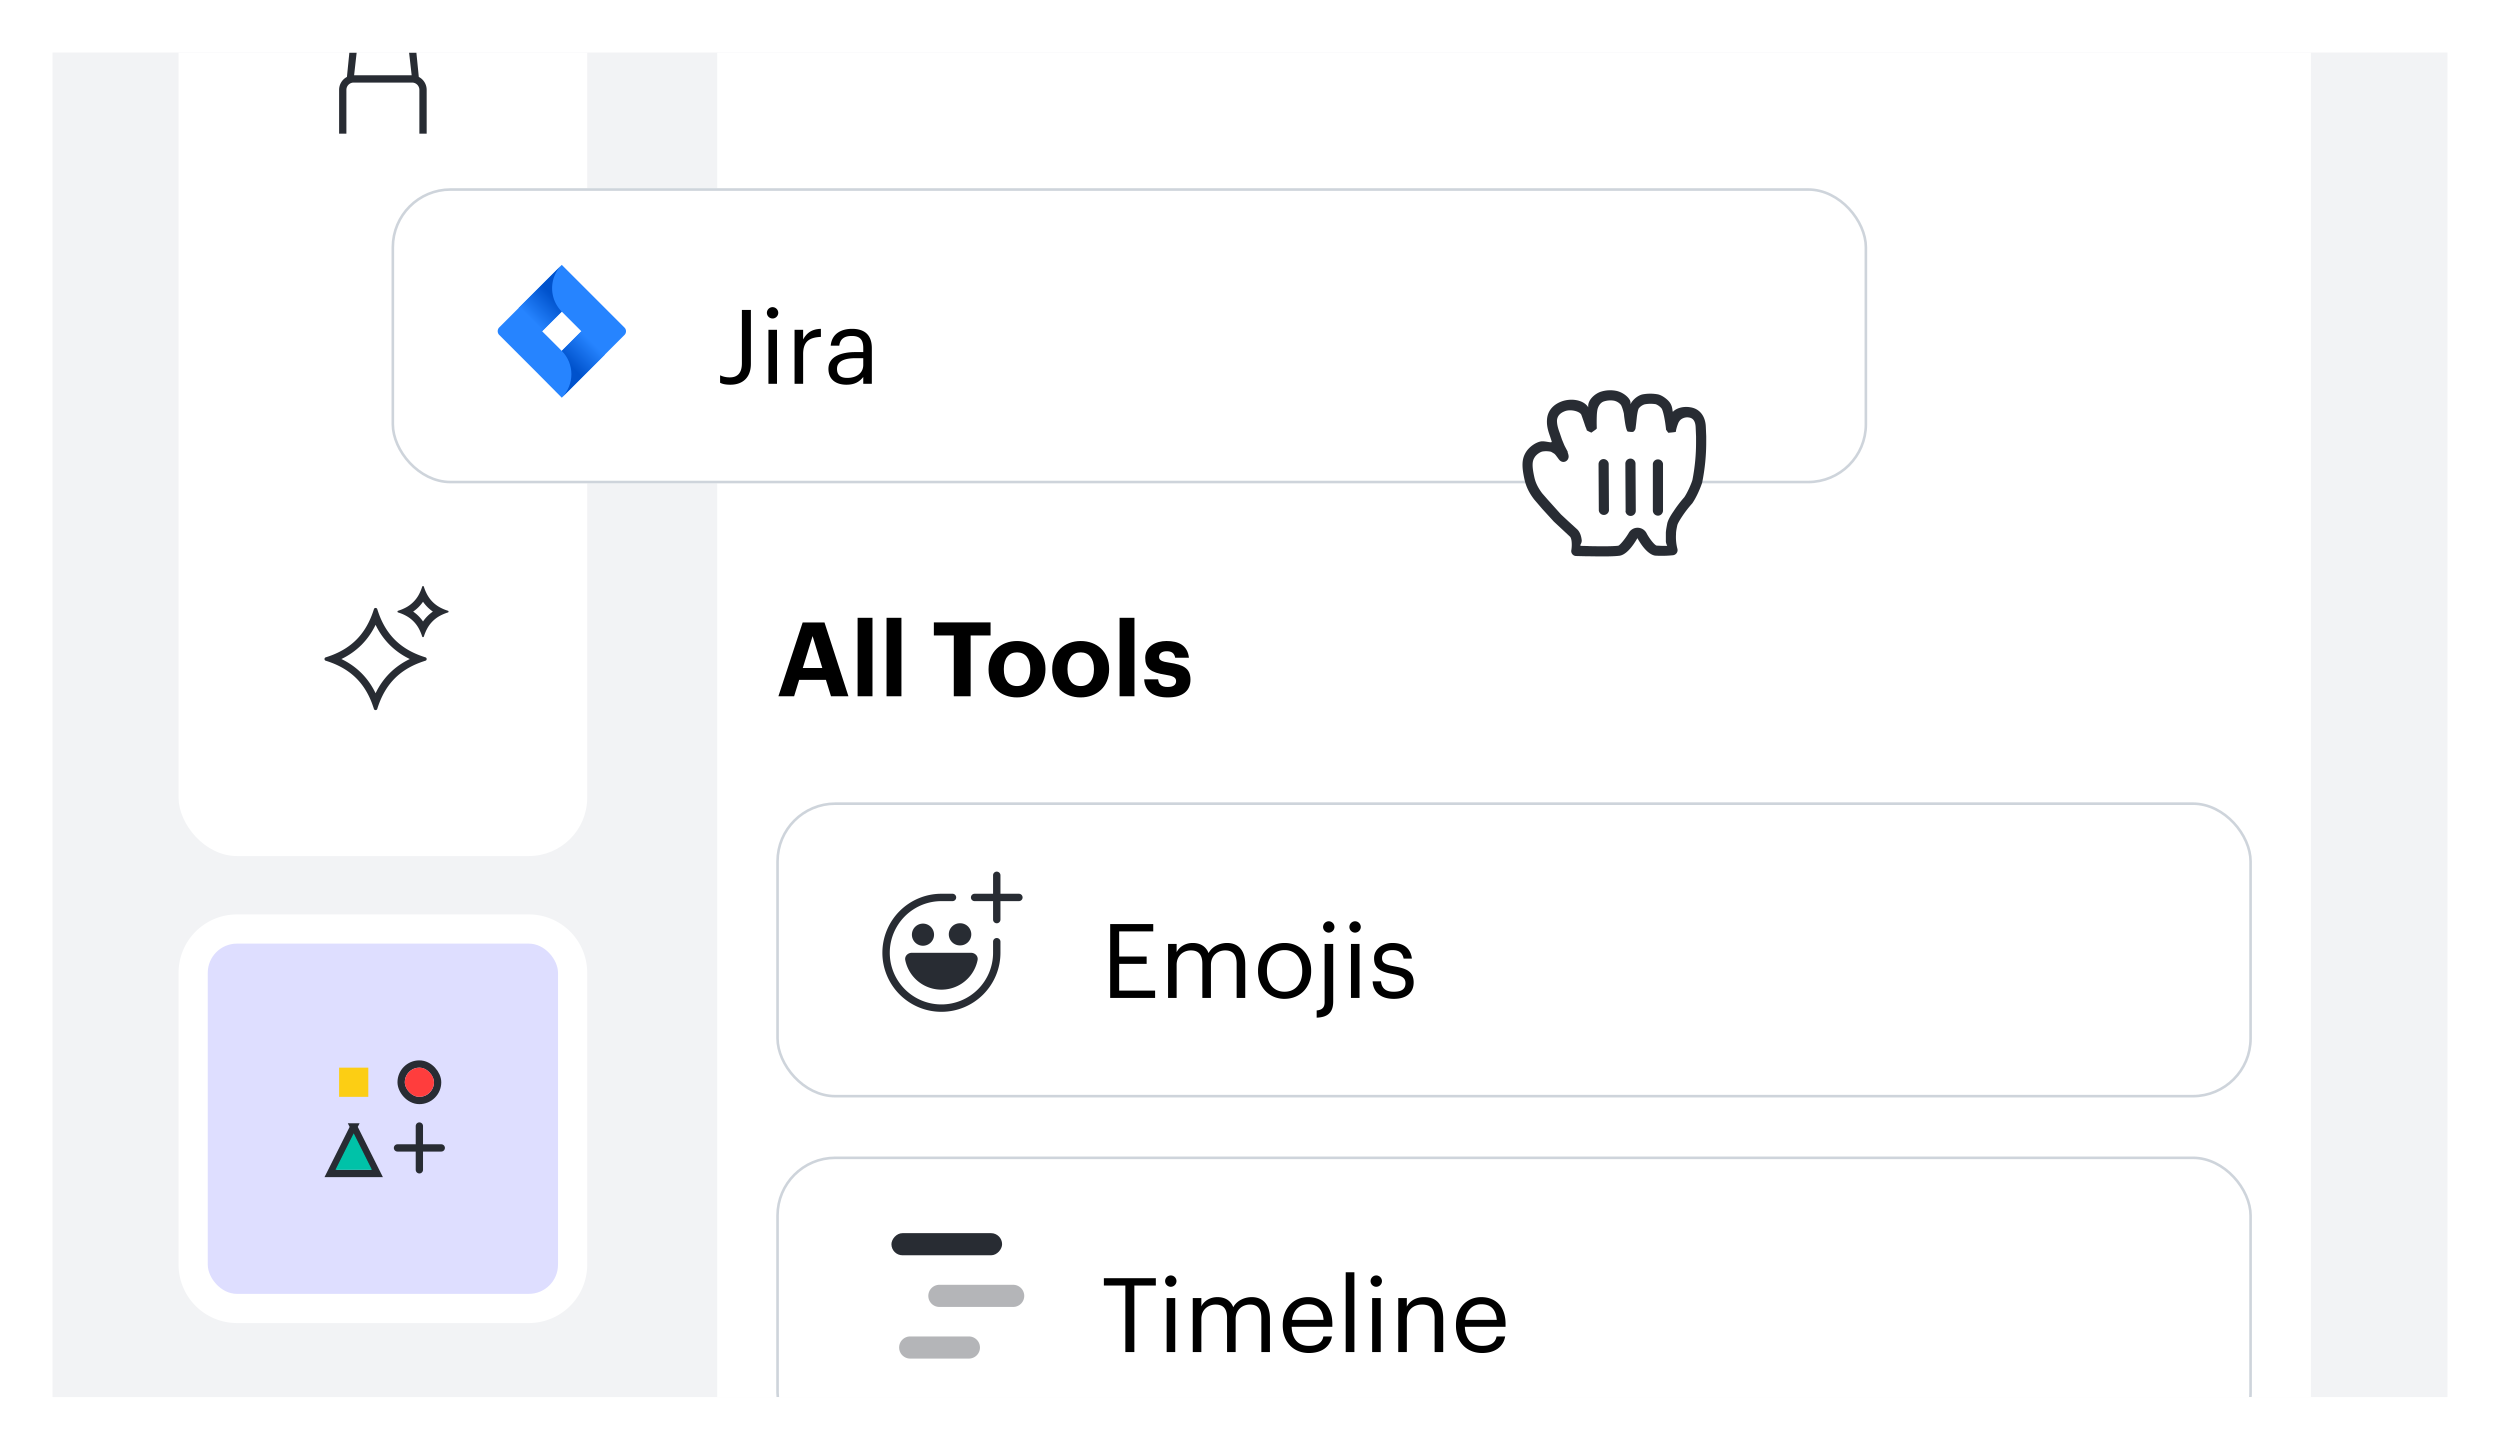 <svg width="238" height="138" viewBox="0 0 238 138" fill="none" xmlns="http://www.w3.org/2000/svg"><g clip-path="url(#a)" filter="url(#b)"><path fill="#F2F3F5" d="M5 4h228v128H5z"/><g filter="url(#c)"><rect x="17" y="-236.969" width="38.902" height="316.77" rx="5.557" fill="#fff"/><path fill-rule="evenodd" clip-rule="evenodd" d="M36.978-1.741a.695.695 0 0 0-1.055 0L34.27.187c-.162.19-.25.43-.25.678v1.181c-.388.122-.681.466-.723.89l-.27 2.693a1.39 1.39 0 0 0-.744 1.231v4.168h.694V6.86c0-.383.311-.694.695-.694h5.558c.383 0 .694.31.694.694v4.168h.695V6.86a1.39 1.39 0 0 0-.749-1.233l-.268-2.69a1.042 1.042 0 0 0-.72-.89V.865c0-.248-.089-.489-.25-.678L36.977-1.74Zm-2.647 4.433h4.236a.347.347 0 0 1 .343.313l.28 2.466h-5.479l.277-2.466a.347.347 0 0 1 .343-.313Zm3.856-.694V.865a.347.347 0 0 0-.083-.226L36.45-1.289 34.798.639a.348.348 0 0 0-.084.226v1.133h3.473ZM31.478 61.364a9.393 9.393 0 0 0-.475-.16c-.146-.046-.146-.272 0-.318a10.028 10.028 0 0 0 .61-.212c1.844-.718 3.054-1.928 3.772-3.773a8.154 8.154 0 0 0 .213-.609c.045-.147.271-.147.317 0a10.751 10.751 0 0 0 .212.609c.718 1.845 1.928 3.055 3.773 3.773a9.637 9.637 0 0 0 .609.212c.147.046.147.272 0 .317a10.772 10.772 0 0 0-.474.161l-.135.052c-1.845.718-3.055 1.928-3.773 3.773a8.512 8.512 0 0 0-.212.609c-.046.146-.272.146-.317 0a10.751 10.751 0 0 0-.213-.61c-.718-1.844-1.928-3.054-3.773-3.773a9.637 9.637 0 0 0-.134-.05Zm1.022-.32a6.977 6.977 0 0 1 1.913 1.344c.547.548.99 1.185 1.343 1.913a6.978 6.978 0 0 1 1.344-1.913 6.976 6.976 0 0 1 1.913-1.343A6.978 6.978 0 0 1 37.1 59.7a6.978 6.978 0 0 1-1.344-1.913 6.978 6.978 0 0 1-1.343 1.913 6.98 6.98 0 0 1-1.913 1.344Zm5.957-4.219a4.259 4.259 0 0 0-.562-.216c-.073-.023-.073-.136 0-.159l.055-.017a4.259 4.259 0 0 0 .685-.29 3.013 3.013 0 0 0 1.25-1.25 4.252 4.252 0 0 0 .307-.74c.023-.073.136-.073.159 0l.017.055a4.235 4.235 0 0 0 .29.685c.295.545.704.955 1.25 1.25a4.254 4.254 0 0 0 .74.307c.073.023.073.136 0 .159a4.355 4.355 0 0 0-.74.307 3.013 3.013 0 0 0-1.25 1.25 4.235 4.235 0 0 0-.307.74c-.023.073-.136.073-.159 0a4.252 4.252 0 0 0-.307-.74 3.013 3.013 0 0 0-1.25-1.25 3.583 3.583 0 0 0-.178-.09Zm.876-.296a3.676 3.676 0 0 1 .939.939 3.674 3.674 0 0 1 .938-.939 3.67 3.67 0 0 1-.938-.938 3.676 3.676 0 0 1-.939.938Z" fill="#282C33"/></g><g filter="url(#d)"><path d="M17 90.915a5.557 5.557 0 0 1 5.557-5.557h27.787a5.557 5.557 0 0 1 5.558 5.557v27.787a5.557 5.557 0 0 1-5.558 5.557H22.557A5.557 5.557 0 0 1 17 118.702V90.915Z" fill="#fff"/><rect x="19.779" y="88.137" width="33.344" height="33.344" rx="2.779" fill="#DEDEFF"/><mask id="e" fill="#fff"><rect x="31.588" y="99.251" width="4.168" height="4.168" rx=".347"/></mask><rect x="31.588" y="99.251" width="4.168" height="4.168" rx=".347" stroke="#282C33" stroke-width="1.389" mask="url(#e)"/><rect x="38.188" y="99.599" width="3.473" height="3.473" rx="1.737" stroke="#282C33" stroke-width=".695"/><path d="m33.672 105.586 2.217 4.433h-4.434l2.217-4.433Z" stroke="#282C33" stroke-width=".695"/><path d="M39.924 105.503v4.168M42.008 107.587H37.84" stroke="#282C33" stroke-width=".695" stroke-linecap="round"/><path fill="#FCCE14" d="M32.283 99.946h2.779v2.779h-2.779z"/><rect x="38.535" y="99.946" width="2.779" height="2.779" rx="1.389" fill="#FF3D3D"/><path d="m33.672 106.198-1.737 3.474h3.474l-1.737-3.474Z" fill="#00C2A8"/></g><g filter="url(#f)"><rect x="68.278" y="-282.146" width="151.722" height="509.203" rx="5.619" fill="#fff"/><rect x="73.897" y="-23.658" width="140.483" height="28.097" rx="5.619" fill="#fff"/><g filter="url(#g)"><rect x="37.273" y="12.406" width="140.483" height="28.097" rx="5.619" fill="#fff"/><rect x="37.398" y="12.531" width="140.233" height="27.847" rx="5.494" stroke="#CED4DB" stroke-width=".25"/><path d="m59.452 25.676-5.448-5.449-.524-.524-4.087 4.087-1.868 1.868a.517.517 0 0 0 0 .716l3.737 3.737 2.218 2.236 4.086-4.087.07-.07 1.816-1.816a.495.495 0 0 0 0-.698Zm-5.972 2.218-1.869-1.87 1.869-1.868 1.868 1.869-1.868 1.869Z" fill="#2684FF"/><path d="M53.48 24.155a3.157 3.157 0 0 1-.018-4.435l-4.086 4.086 2.218 2.218 1.886-1.869Z" fill="url(#h)"/><path d="m55.348 26.025-1.868 1.869c1.222 1.222 1.222 3.213 0 4.453l4.104-4.104-2.236-2.218Z" fill="url(#i)"/><path d="M69.537 31.113c-.531 0-.797-.088-.984-.186v-.709c.256.109.512.197.935.197.698 0 1.14-.393 1.14-1.337v-5.084h.856v5.123c0 1.406-.875 1.996-1.947 1.996Zm4.011-6.303a.546.546 0 0 1-.54-.54c0-.296.245-.542.54-.542.295 0 .541.246.541.541 0 .295-.246.54-.54.54Zm-.393 6.215v-5.143h.816v5.143h-.816Zm2.487 0v-5.143h.816v.924c.324-.58.767-.983 1.691-1.013v.767c-1.032.05-1.691.374-1.691 1.643v2.822h-.816Zm4.937.088c-.954 0-1.711-.462-1.711-1.514 0-1.19 1.259-1.593 2.577-1.593h.737v-.374c0-.816-.315-1.16-1.101-1.16-.708 0-1.102.295-1.18.924h-.817c.108-1.17 1.043-1.603 2.036-1.603.983 0 1.878.404 1.878 1.84v3.392h-.816v-.65c-.383.483-.846.738-1.603.738Zm.079-.649c.865 0 1.524-.442 1.524-1.239v-.639h-.708c-1.033 0-1.79.256-1.79 1.013 0 .531.256.865.974.865Z" fill="#000"/></g><path fill-rule="evenodd" clip-rule="evenodd" d="M148.65 33.711c-.954.361-1.353 1.057-1.379 1.78-.026.49.077.94.296 1.546l.155.477c.065.207-.632-.077-1.044 0-.477.09-1.096.503-1.418 1.032-.387.632-.413 1.34-.116 2.643.167.709.477 1.289.915 1.856l.774.903 1.095 1.199.748.696.774.722c.077.064.142.232.167.477.027.27.018.544-.025.812a.47.47 0 0 0 .464.567l1.057.026h.258c1.495.026 2.256.013 2.797-.051.594-.078 1.199-.787 1.715-1.676.439.799 1.057 1.56 1.676 1.663a9.848 9.848 0 0 0 1.728-.039.484.484 0 0 0 .34-.219.483.483 0 0 0 .059-.4 4.472 4.472 0 0 1-.128-1.392v-.103c.012-.18.038-.348.116-.71.025-.154.193-.45.438-.825.298-.454.63-.885.993-1.289.386-.554.773-1.444.941-1.972.262-1.294.392-2.612.387-3.933v-.477l-.039-.902c-.039-1.057-.619-1.728-1.457-1.857-.722-.129-1.367.103-1.65.4-.103.103 0-.36-.284-.8-.206-.334-.773-.76-1.186-.837a4.05 4.05 0 0 0-1.418 0c-.413.077-.89.438-1.122.838-.167.258.052 0-.129-.31-.232-.4-.773-.76-1.302-.863a2.964 2.964 0 0 0-1.418.077c-.554.167-1.315.786-1.225 1.495-.438-.709-1.611-.902-2.553-.554Z" fill="#282C33"/><path fill-rule="evenodd" clip-rule="evenodd" d="M150.944 36.136a39.699 39.699 0 0 0-.4-1.16c-.167-.349-1.031-.542-1.547-.349-.554.206-.748.529-.773.903 0 .335.077.683.258 1.16l.219.645.219.528.064.13.258.489v.039l.013.077c.052.129.065.22.077.297.039.464-.477.76-.838.425a1.372 1.372 0 0 1-.167-.206l-.194-.258a1.154 1.154 0 0 0-.154-.168 6.72 6.72 0 0 0-.323-.193 2.15 2.15 0 0 0-.799-.026c-.219.039-.606.284-.773.58-.233.361-.245.851 0 1.934.128.542.386 1.006.734 1.47l.529.606.232.258 1.031 1.147.735.684.735.67c.31.258.451.645.503 1.122a.649.649 0 0 1-.09.335c-.052.116-.078.18.051.18l.555.013.283.013c1.444.026 2.192.013 2.669-.039.142-.026.645-.618.993-1.199a.964.964 0 0 1 .876-.513.968.968 0 0 1 .851.552c.258.49.748 1.109.942 1.147l.528.026h.477s-.129-.258-.129-.438v-.812c.013-.245.052-.452.129-.864.065-.31.271-.696.593-1.16.311-.476.656-.928 1.032-1.354.283-.413.644-1.212.773-1.638.238-1.205.354-2.432.348-3.661v-.49l-.038-.864c-.026-.606-.258-.89-.645-.94-.348-.065-.748.102-.902.347a.84.84 0 0 0-.129.245 3.713 3.713 0 0 0-.194.645v.09c-.026.065-.167.077-.735.129-.193-.258-.219-.297-.219-.335v-.039c-.09-.838-.258-1.676-.412-1.934a1.42 1.42 0 0 0-.555-.412 3.094 3.094 0 0 0-1.07.013 1.158 1.158 0 0 0-.554.386c-.065.116-.129.387-.181.8l-.077.709-.052.412-.051.13c-.155.218-.155.218-.684.154-.18-.116-.283-.993-.348-1.457l-.025-.258c-.078-.335-.168-.619-.271-.812a1.171 1.171 0 0 0-.671-.413 2.011 2.011 0 0 0-.941.065c-.258.077-.464.296-.58.606-.064.154-.103.438-.116.812a15.33 15.33 0 0 0 0 1.135c0 .077-.103.128-.516.425-.374-.168-.438-.206-.451-.258v-.038l-.103-.258v.013Zm6.898 8.444a.491.491 0 0 1-.49-.49v-4.448a.488.488 0 0 1 .967 0v4.448c0 .271-.22.49-.477.49Zm-3.095-.464a.49.49 0 0 0 .98 0l-.026-4.487a.485.485 0 0 0-.483-.483.485.485 0 0 0-.484.483l.026 4.487h-.013Zm-2.088-4.925c.258 0 .49.22.49.477l.025 4.422a.488.488 0 0 1-.967 0l-.025-4.409c0-.27.219-.49.477-.49Z" fill="#fff"/><path d="m74.104 61.774 2.31-7.03h2.076l2.281 7.03H79.11l-.482-1.563H76.08l-.481 1.563h-1.495Zm3.255-5.733-.934 3.039h1.858l-.924-3.039Zm4.285 5.733v-7.473h1.416v7.473h-1.416Zm2.756 0v-7.473h1.416v7.473H84.4Zm6.401 0v-5.792h-1.898v-1.239h5.399v1.24h-1.898v5.791h-1.603Zm6.013.109c-1.534 0-2.704-1.023-2.704-2.626v-.079c0-1.612 1.17-2.665 2.714-2.665s2.704 1.033 2.704 2.636v.078c0 1.623-1.17 2.656-2.714 2.656Zm.01-1.082c.797 0 1.259-.59 1.259-1.564v-.069c0-.983-.462-1.573-1.259-1.573-.787 0-1.258.57-1.258 1.554v.078c0 .984.452 1.574 1.258 1.574Zm6.05 1.082c-1.534 0-2.704-1.023-2.704-2.626v-.079c0-1.612 1.17-2.665 2.714-2.665s2.704 1.033 2.704 2.636v.078c0 1.623-1.17 2.656-2.714 2.656Zm.01-1.082c.796 0 1.259-.59 1.259-1.564v-.069c0-.983-.463-1.573-1.259-1.573-.787 0-1.259.57-1.259 1.554v.078c0 .984.453 1.574 1.259 1.574Zm3.7.973v-7.473H108v7.473h-1.416Zm4.585.109c-1.387 0-2.193-.61-2.242-1.721h1.327c.059.462.285.727.905.727.551 0 .806-.206.806-.56 0-.354-.305-.502-1.042-.61-1.367-.206-1.898-.6-1.898-1.603 0-1.072.983-1.603 2.036-1.603 1.14 0 1.996.413 2.124 1.593h-1.308c-.079-.422-.315-.62-.807-.62-.462 0-.727.217-.727.532 0 .324.246.452.993.56 1.288.187 1.996.512 1.996 1.613 0 1.111-.806 1.692-2.163 1.692Z" fill="#000"/><rect x="74.022" y="71.996" width="140.233" height="27.847" rx="5.494" fill="#fff"/><rect x="74.022" y="71.996" width="140.233" height="27.847" rx="5.494" stroke="#CED4DB" stroke-width=".25"/><path d="M94.892 78.466a.351.351 0 0 0-.352.352v1.756h-1.756a.351.351 0 1 0 0 .702h1.756v1.756a.351.351 0 0 0 .703 0v-1.756h1.756a.351.351 0 0 0 0-.702h-1.756v-1.757a.351.351 0 0 0-.351-.35ZM88.921 84.437a1.054 1.054 0 1 1-2.107 0 1.054 1.054 0 0 1 2.107 0ZM92.433 86.193c.388 0 .71.317.633.698a3.513 3.513 0 0 1-6.885 0c-.077-.38.245-.698.633-.698h5.62ZM91.38 85.49a1.054 1.054 0 1 0 0-2.107 1.054 1.054 0 0 0 0 2.108Z" fill="#282C33"/><path d="M89.624 91.11a4.917 4.917 0 0 0 4.916-4.917v-1.054a.351.351 0 0 1 .703 0v1.054a5.62 5.62 0 1 1-5.62-5.62h1.054a.351.351 0 0 1 0 .703h-1.053a4.917 4.917 0 1 0 0 9.834Z" fill="#282C33"/><path d="M105.689 90.49v-7.03h4.1v.698h-3.245v2.39h2.616v.698h-2.616v2.547h3.422v.698h-4.277Zm5.511 0v-5.142h.816v.786c.236-.481.796-.875 1.534-.875.659 0 1.239.275 1.505.964.354-.669 1.121-.964 1.76-.964.924 0 1.731.55 1.731 2.046v3.186h-.817v-3.245c0-.905-.383-1.279-1.091-1.279-.669 0-1.357.453-1.357 1.377v3.147h-.817v-3.245c0-.905-.383-1.279-1.091-1.279-.669 0-1.357.453-1.357 1.377v3.147h-.816Zm11.084.09c-1.465 0-2.518-1.112-2.518-2.617v-.078c0-1.544 1.072-2.626 2.528-2.626 1.455 0 2.527 1.072 2.527 2.616v.079c0 1.553-1.072 2.625-2.537 2.625Zm.01-.68c1.032 0 1.681-.776 1.681-1.937v-.068c0-1.19-.659-1.957-1.681-1.957-1.033 0-1.682.767-1.682 1.947v.078c0 1.17.639 1.938 1.682 1.938Zm4.204-5.624a.546.546 0 0 1-.541-.541c0-.295.246-.541.541-.541.295 0 .541.246.541.54 0 .296-.246.542-.541.542Zm-1.151 8.093v-.688c.58-.05.757-.345.757-.797v-5.536h.817v5.467c0 .984-.433 1.515-1.574 1.554Zm3.657-8.093a.546.546 0 0 1-.541-.541c0-.295.246-.541.541-.541.295 0 .541.246.541.54 0 .296-.246.542-.541.542Zm-.393 6.215v-5.143h.816v5.143h-.816Zm4.08.088c-1.229 0-1.967-.62-2.016-1.671h.796c.059.61.384.993 1.21.993.777 0 1.121-.266 1.121-.816 0-.541-.403-.718-1.2-.866-1.337-.246-1.789-.62-1.789-1.514 0-.954.934-1.446 1.74-1.446.925 0 1.721.374 1.859 1.485h-.787c-.118-.56-.433-.806-1.082-.806-.59 0-.973.295-.973.737 0 .462.255.65 1.2.816 1.062.197 1.809.433 1.809 1.525 0 .934-.639 1.563-1.888 1.563Z" fill="#000"/><rect x="74.022" y="105.712" width="140.233" height="27.847" rx="5.494" fill="#fff"/><rect x="74.022" y="105.712" width="140.233" height="27.847" rx="5.494" stroke="#CED4DB" stroke-width=".25"/><g clip-path="url(#j)" fill="#282C33"><rect width="10.536" height="2.107" rx="1.054" transform="matrix(-1 0 0 1 95.4 112.884)"/><g opacity=".35"><path d="M97.507 118.855c0-.582-.472-1.054-1.054-1.054H89.43a1.054 1.054 0 0 0 0 2.108h7.024c.582 0 1.054-.472 1.054-1.054ZM93.292 123.772c0-.582-.472-1.054-1.053-1.054h-5.62a1.054 1.054 0 0 0 0 2.107h5.62c.581 0 1.053-.471 1.053-1.053Z"/></g></g><path d="M107.134 124.206v-6.333h-2.045v-.698h4.946v.698h-2.045v6.333h-.856Zm4.325-6.215a.546.546 0 0 1-.541-.541c0-.295.246-.541.541-.541.295 0 .541.246.541.541a.546.546 0 0 1-.541.541Zm-.393 6.215v-5.143h.816v5.143h-.816Zm2.486 0v-5.143h.817v.787c.236-.482.796-.876 1.534-.876.659 0 1.239.276 1.504.964.354-.669 1.121-.964 1.761-.964.924 0 1.73.551 1.73 2.046v3.186h-.816v-3.245c0-.905-.383-1.278-1.091-1.278-.669 0-1.357.452-1.357 1.376v3.147h-.817v-3.245c0-.905-.383-1.278-1.091-1.278-.669 0-1.357.452-1.357 1.376v3.147h-.817Zm11.055.089c-1.455 0-2.488-1.023-2.488-2.606v-.079c0-1.554.993-2.636 2.41-2.636 1.189 0 2.31.718 2.31 2.557v.266h-3.874c.039 1.17.6 1.819 1.652 1.819.797 0 1.259-.295 1.367-.895h.816c-.177 1.033-1.032 1.574-2.193 1.574Zm-1.613-3.157h3.01c-.079-1.062-.63-1.485-1.475-1.485-.836 0-1.397.57-1.535 1.485Zm5.118 3.068v-7.601h.826v7.601h-.826Zm2.909-6.215a.546.546 0 0 1-.541-.541c0-.295.246-.541.541-.541.295 0 .541.246.541.541a.546.546 0 0 1-.541.541Zm-.393 6.215v-5.143h.816v5.143h-.816Zm2.486 0v-5.143h.817v.816c.236-.482.806-.905 1.652-.905 1.062 0 1.809.581 1.809 2.075v3.157h-.816v-3.216c0-.904-.384-1.307-1.21-1.307-.757 0-1.435.481-1.435 1.406v3.117h-.817Zm7.982.089c-1.455 0-2.488-1.023-2.488-2.606v-.079c0-1.554.993-2.636 2.409-2.636 1.19 0 2.311.718 2.311 2.557v.266h-3.874c.039 1.17.6 1.819 1.652 1.819.797 0 1.259-.295 1.367-.895h.816c-.177 1.033-1.032 1.574-2.193 1.574Zm-1.613-3.157h3.01c-.079-1.062-.63-1.485-1.476-1.485-.835 0-1.396.57-1.534 1.485Z" fill="#000"/></g></g><defs><filter id="b" x="0" y="0" width="238" height="138" filterUnits="userSpaceOnUse" color-interpolation-filters="sRGB"><feFlood flood-opacity="0" result="BackgroundImageFix"/><feColorMatrix in="SourceAlpha" values="0 0 0 0 0 0 0 0 0 0 0 0 0 0 0 0 0 0 127 0" result="hardAlpha"/><feOffset dy="1"/><feGaussianBlur stdDeviation="2.5"/><feColorMatrix values="0 0 0 0 0 0 0 0 0 0 0 0 0 0 0 0 0 0 0.15 0"/><feBlend in2="BackgroundImageFix" result="effect1_dropShadow_4087_3844"/><feBlend in="SourceGraphic" in2="effect1_dropShadow_4087_3844" result="shape"/></filter><filter id="c" x="13.527" y="-239.748" width="45.848" height="323.717" filterUnits="userSpaceOnUse" color-interpolation-filters="sRGB"><feFlood flood-opacity="0" result="BackgroundImageFix"/><feColorMatrix in="SourceAlpha" values="0 0 0 0 0 0 0 0 0 0 0 0 0 0 0 0 0 0 127 0" result="hardAlpha"/><feOffset dy=".695"/><feGaussianBlur stdDeviation="1.737"/><feColorMatrix values="0 0 0 0 0 0 0 0 0 0 0 0 0 0 0 0 0 0 0.15 0"/><feBlend in2="BackgroundImageFix" result="effect1_dropShadow_4087_3844"/><feBlend in="SourceGraphic" in2="effect1_dropShadow_4087_3844" result="shape"/></filter><filter id="d" x="13.527" y="82.579" width="45.848" height="45.848" filterUnits="userSpaceOnUse" color-interpolation-filters="sRGB"><feFlood flood-opacity="0" result="BackgroundImageFix"/><feColorMatrix in="SourceAlpha" values="0 0 0 0 0 0 0 0 0 0 0 0 0 0 0 0 0 0 127 0" result="hardAlpha"/><feOffset dy=".695"/><feGaussianBlur stdDeviation="1.737"/><feColorMatrix values="0 0 0 0 0 0 0 0 0 0 0 0 0 0 0 0 0 0 0.15 0"/><feBlend in2="BackgroundImageFix" result="effect1_dropShadow_4087_3844"/><feBlend in="SourceGraphic" in2="effect1_dropShadow_4087_3844" result="shape"/></filter><filter id="f" x="26.737" y="-289.171" width="203.8" height="599.862" filterUnits="userSpaceOnUse" color-interpolation-filters="sRGB"><feFlood flood-opacity="0" result="BackgroundImageFix"/><feColorMatrix in="SourceAlpha" values="0 0 0 0 0 0 0 0 0 0 0 0 0 0 0 0 0 0 127 0" result="hardAlpha"/><feOffset dy="3.512"/><feGaussianBlur stdDeviation="5.268"/><feColorMatrix values="0 0 0 0 0 0 0 0 0 0 0 0 0 0 0 0 0 0 0.15 0"/><feBlend in2="BackgroundImageFix" result="effect1_dropShadow_4087_3844"/><feBlend in="SourceGraphic" in2="effect1_dropShadow_4087_3844" result="shape"/></filter><filter id="g" x="32.273" y="8.406" width="150.483" height="38.097" filterUnits="userSpaceOnUse" color-interpolation-filters="sRGB"><feFlood flood-opacity="0" result="BackgroundImageFix"/><feColorMatrix in="SourceAlpha" values="0 0 0 0 0 0 0 0 0 0 0 0 0 0 0 0 0 0 127 0" result="hardAlpha"/><feOffset dy="1"/><feGaussianBlur stdDeviation="2.5"/><feColorMatrix values="0 0 0 0 0 0 0 0 0 0 0 0 0 0 0 0 0 0 0.15 0"/><feBlend in2="BackgroundImageFix" result="effect1_dropShadow_4087_3844"/><feBlend in="SourceGraphic" in2="effect1_dropShadow_4087_3844" result="shape"/></filter><linearGradient id="h" x1="53.146" y1="22.262" x2="50.537" y2="24.872" gradientUnits="userSpaceOnUse"><stop offset=".176" stop-color="#0052CC"/><stop offset="1" stop-color="#2684FF"/></linearGradient><linearGradient id="i" x1="53.837" y1="29.76" x2="56.441" y2="27.155" gradientUnits="userSpaceOnUse"><stop offset=".176" stop-color="#0052CC"/><stop offset="1" stop-color="#2684FF"/></linearGradient><clipPath id="a"><path fill="#fff" d="M5 4h228v128H5z"/></clipPath><clipPath id="j"><path fill="#fff" d="M82.326 111.206h16.858v16.858H82.326z"/></clipPath></defs></svg>